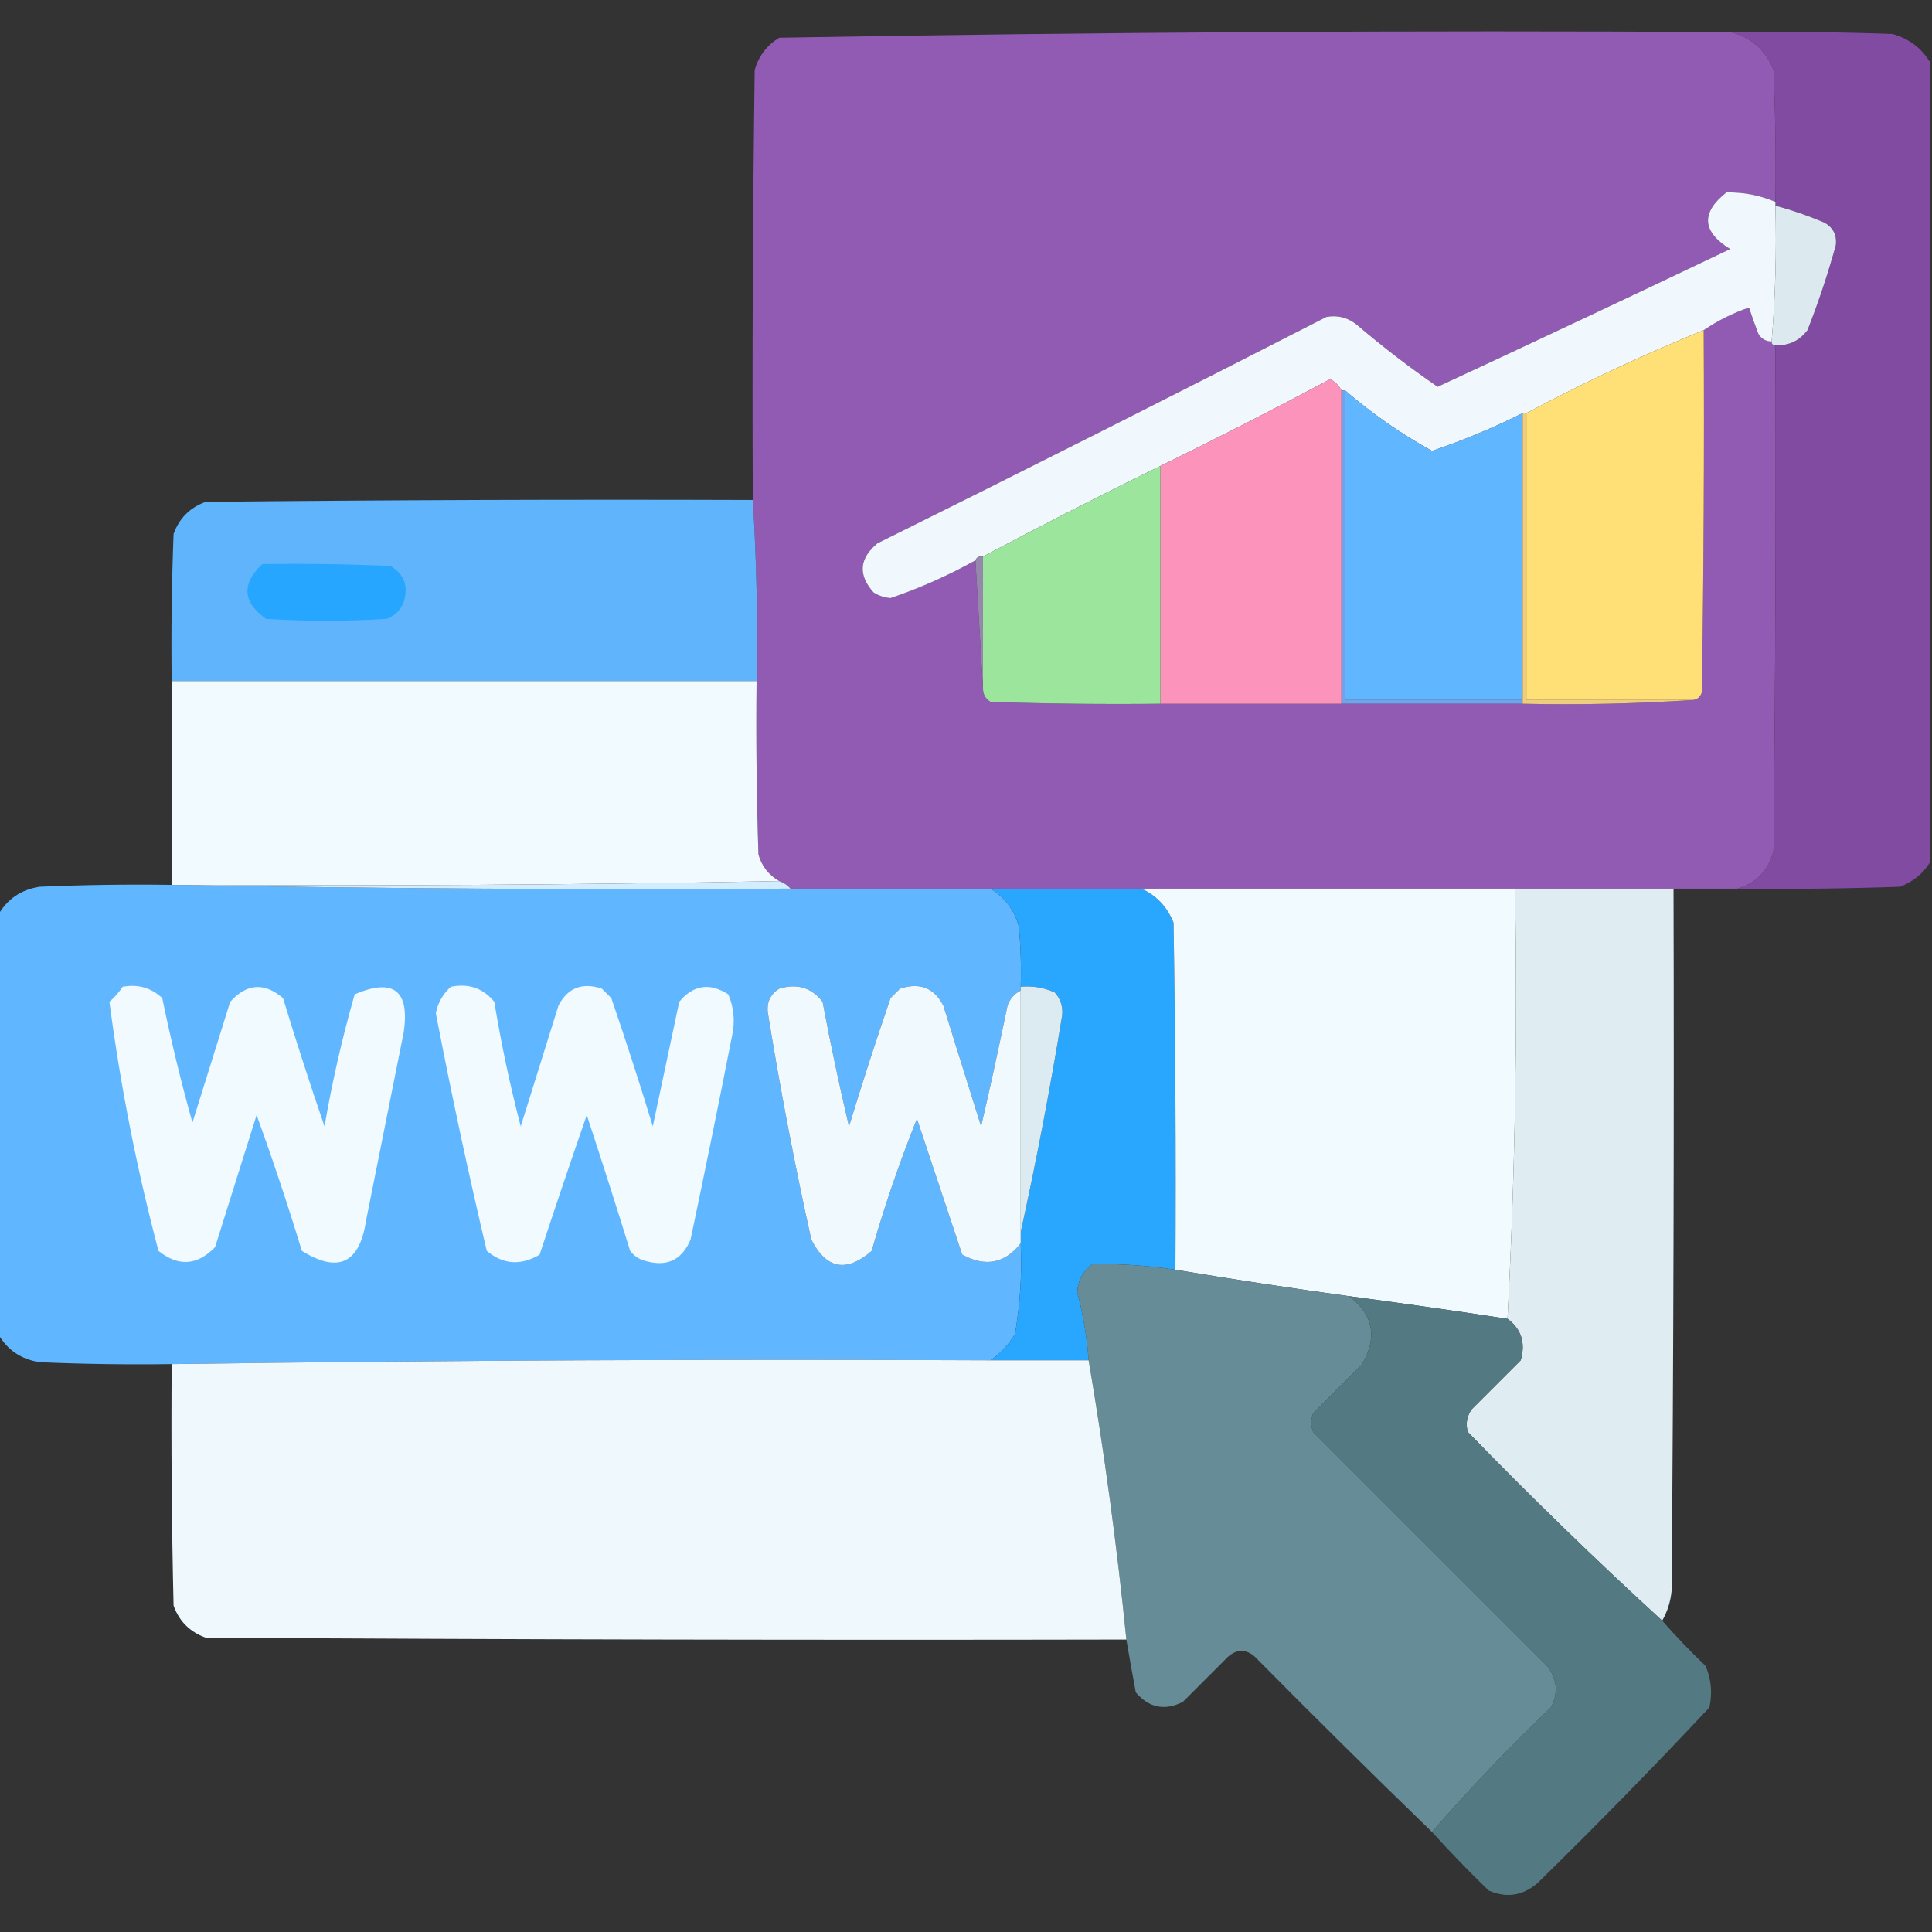 <?xml version="1.0" encoding="UTF-8"?>
<!DOCTYPE svg PUBLIC "-//W3C//DTD SVG 1.1//EN" "http://www.w3.org/Graphics/SVG/1.1/DTD/svg11.dtd">
<svg xmlns="http://www.w3.org/2000/svg" version="1.1" width="512px" height="512px" style="shape-rendering:geometricPrecision; text-rendering:geometricPrecision; image-rendering:optimizeQuality; fill-rule:evenodd; clip-rule:evenodd" xmlns:xlink="http://www.w3.org/1999/xlink">
<rect width="100%" height="100%" fill="#333333" stroke="none"/>
<g><path style="opacity:0.994" fill="#925cb4" d="M 458.5,8.5 C 463.957,9.779 467.79,13.112 470,18.5C 470.5,30.162 470.667,41.829 470.5,53.5C 466.326,51.717 461.993,50.883 457.5,51C 450.703,56.38 451.036,61.38 458.5,66C 432.758,78.287 406.924,90.454 381,102.5C 373.559,97.397 366.393,91.897 359.5,86C 357.086,84.115 354.419,83.448 351.5,84C 311.989,104.256 272.322,124.256 232.5,144C 227.687,148.041 227.354,152.375 231.5,157C 232.873,157.875 234.373,158.375 236,158.5C 243.808,155.846 251.308,152.512 258.5,148.5C 259.167,159.833 259.833,171.167 260.5,182.5C 260.511,184.017 261.177,185.184 262.5,186C 277.496,186.5 292.496,186.667 307.5,186.5C 323.5,186.5 339.5,186.5 355.5,186.5C 371.5,186.5 387.5,186.5 403.5,186.5C 418.676,186.829 433.676,186.496 448.5,185.5C 449.75,185.423 450.583,184.756 451,183.5C 451.5,151.502 451.667,119.502 451.5,87.5C 455.16,85.003 459.16,83.003 463.5,81.5C 464.271,83.862 465.105,86.195 466,88.5C 466.816,89.823 467.983,90.489 469.5,90.5C 469.5,91.167 469.833,91.5 470.5,91.5C 470.667,136.168 470.5,180.835 470,225.5C 468.65,230.681 465.483,234.014 460.5,235.5C 454.833,235.5 449.167,235.5 443.5,235.5C 429.5,235.5 415.5,235.5 401.5,235.5C 368.5,235.5 335.5,235.5 302.5,235.5C 289.167,235.5 275.833,235.5 262.5,235.5C 244.833,235.5 227.167,235.5 209.5,235.5C 208.71,234.599 207.71,233.932 206.5,233.5C 203.74,231.905 201.907,229.572 201,226.5C 200.5,211.17 200.333,195.837 200.5,180.5C 200.83,164.325 200.496,148.325 199.5,132.5C 199.333,94.499 199.5,56.498 200,18.5C 201.089,14.814 203.255,11.981 206.5,10C 290.456,8.511 374.456,8.011 458.5,8.5 Z"/></g>
<g><path style="opacity:1" fill="#814ba2" d="M 458.5,8.5 C 472.837,8.333 487.171,8.5 501.5,9C 505.869,10.213 509.203,12.713 511.5,16.5C 511.5,87.167 511.5,157.833 511.5,228.5C 509.628,231.529 506.961,233.695 503.5,235C 489.171,235.5 474.837,235.667 460.5,235.5C 465.483,234.014 468.65,230.681 470,225.5C 470.5,180.835 470.667,136.168 470.5,91.5C 474.025,91.654 476.859,90.321 479,87.5C 481.906,80.115 484.406,72.615 486.5,65C 486.833,62.333 485.833,60.333 483.5,59C 479.244,57.193 474.911,55.693 470.5,54.5C 470.5,54.167 470.5,53.833 470.5,53.5C 470.667,41.829 470.5,30.162 470,18.5C 467.79,13.112 463.957,9.779 458.5,8.5 Z"/></g>
<g><path style="opacity:1" fill="#f0f8fd" d="M 470.5,53.5 C 470.5,53.833 470.5,54.167 470.5,54.5C 470.828,66.678 470.495,78.678 469.5,90.5C 467.983,90.489 466.816,89.823 466,88.5C 465.105,86.195 464.271,83.862 463.5,81.5C 459.16,83.003 455.16,85.003 451.5,87.5C 435.403,94.05 419.736,101.384 404.5,109.5C 404.167,109.5 403.833,109.5 403.5,109.5C 395.73,113.385 387.73,116.718 379.5,119.5C 371.32,115 363.653,109.667 356.5,103.5C 356.167,103.5 355.833,103.5 355.5,103.5C 354.855,102.188 353.855,101.188 352.5,100.5C 337.63,108.435 322.63,116.102 307.5,123.5C 291.612,131.277 275.945,139.277 260.5,147.5C 259.508,147.328 258.842,147.662 258.5,148.5C 251.308,152.512 243.808,155.846 236,158.5C 234.373,158.375 232.873,157.875 231.5,157C 227.354,152.375 227.687,148.041 232.5,144C 272.322,124.256 311.989,104.256 351.5,84C 354.419,83.448 357.086,84.115 359.5,86C 366.393,91.897 373.559,97.397 381,102.5C 406.924,90.454 432.758,78.287 458.5,66C 451.036,61.38 450.703,56.38 457.5,51C 461.993,50.883 466.326,51.717 470.5,53.5 Z"/></g>
<g><path style="opacity:1" fill="#dceaf0" d="M 470.5,54.5 C 474.911,55.693 479.244,57.193 483.5,59C 485.833,60.333 486.833,62.333 486.5,65C 484.406,72.615 481.906,80.115 479,87.5C 476.859,90.321 474.025,91.654 470.5,91.5C 469.833,91.5 469.5,91.167 469.5,90.5C 470.495,78.678 470.828,66.678 470.5,54.5 Z"/></g>
<g><path style="opacity:1" fill="#fee077" d="M 451.5,87.5 C 451.667,119.502 451.5,151.502 451,183.5C 450.583,184.756 449.75,185.423 448.5,185.5C 433.833,185.5 419.167,185.5 404.5,185.5C 404.5,160.167 404.5,134.833 404.5,109.5C 419.736,101.384 435.403,94.05 451.5,87.5 Z"/></g>
<g><path style="opacity:1" fill="#fc93ba" d="M 355.5,103.5 C 355.5,131.167 355.5,158.833 355.5,186.5C 339.5,186.5 323.5,186.5 307.5,186.5C 307.5,165.5 307.5,144.5 307.5,123.5C 322.63,116.102 337.63,108.435 352.5,100.5C 353.855,101.188 354.855,102.188 355.5,103.5 Z"/></g>
<g><path style="opacity:1" fill="#75a0ea" d="M 355.5,103.5 C 355.833,103.5 356.167,103.5 356.5,103.5C 356.5,130.833 356.5,158.167 356.5,185.5C 372.167,185.5 387.833,185.5 403.5,185.5C 403.5,185.833 403.5,186.167 403.5,186.5C 387.5,186.5 371.5,186.5 355.5,186.5C 355.5,158.833 355.5,131.167 355.5,103.5 Z"/></g>
<g><path style="opacity:1" fill="#60b7ff" d="M 356.5,103.5 C 363.653,109.667 371.32,115 379.5,119.5C 387.73,116.718 395.73,113.385 403.5,109.5C 403.5,134.833 403.5,160.167 403.5,185.5C 387.833,185.5 372.167,185.5 356.5,185.5C 356.5,158.167 356.5,130.833 356.5,103.5 Z"/></g>
<g><path style="opacity:1" fill="#eecd80" d="M 403.5,109.5 C 403.833,109.5 404.167,109.5 404.5,109.5C 404.5,134.833 404.5,160.167 404.5,185.5C 419.167,185.5 433.833,185.5 448.5,185.5C 433.676,186.496 418.676,186.829 403.5,186.5C 403.5,186.167 403.5,185.833 403.5,185.5C 403.5,160.167 403.5,134.833 403.5,109.5 Z"/></g>
<g><path style="opacity:1" fill="#9be59d" d="M 307.5,123.5 C 307.5,144.5 307.5,165.5 307.5,186.5C 292.496,186.667 277.496,186.5 262.5,186C 261.177,185.184 260.511,184.017 260.5,182.5C 260.5,170.833 260.5,159.167 260.5,147.5C 275.945,139.277 291.612,131.277 307.5,123.5 Z"/></g>
<g><path style="opacity:0.985" fill="#60b6fe" d="M 199.5,132.5 C 200.496,148.325 200.83,164.325 200.5,180.5C 148.833,180.5 97.167,180.5 45.5,180.5C 45.333,167.496 45.5,154.496 46,141.5C 47.5,137.333 50.333,134.5 54.5,133C 102.832,132.5 151.166,132.333 199.5,132.5 Z"/></g>
<g><path style="opacity:1" fill="#9688ad" d="M 258.5,148.5 C 258.842,147.662 259.508,147.328 260.5,147.5C 260.5,159.167 260.5,170.833 260.5,182.5C 259.833,171.167 259.167,159.833 258.5,148.5 Z"/></g>
<g><path style="opacity:1" fill="#26a6fe" d="M 69.5,149.5 C 80.838,149.333 92.172,149.5 103.5,150C 107.124,152.161 108.291,155.328 107,159.5C 106.167,161.667 104.667,163.167 102.5,164C 91.833,164.667 81.167,164.667 70.5,164C 64.292,159.58 63.958,154.747 69.5,149.5 Z"/></g>
<g><path style="opacity:0.998" fill="#f1fafe" d="M 45.5,180.5 C 97.167,180.5 148.833,180.5 200.5,180.5C 200.333,195.837 200.5,211.17 201,226.5C 201.907,229.572 203.74,231.905 206.5,233.5C 153.003,234.499 99.336,234.832 45.5,234.5C 45.5,216.5 45.5,198.5 45.5,180.5 Z"/></g>
<g><path style="opacity:0.997" fill="#61b7ff" d="M 45.5,234.5 C 99.998,235.499 154.664,235.832 209.5,235.5C 227.167,235.5 244.833,235.5 262.5,235.5C 266.287,237.797 268.787,241.131 270,245.5C 270.499,250.823 270.666,256.156 270.5,261.5C 270.5,261.833 270.5,262.167 270.5,262.5C 268.827,263.343 267.66,264.676 267,266.5C 264.793,277.2 262.46,287.867 260,298.5C 256.667,287.833 253.333,277.167 250,266.5C 247.565,261.776 243.731,260.276 238.5,262C 237.667,262.833 236.833,263.667 236,264.5C 232.135,275.76 228.469,287.094 225,298.5C 222.411,287.556 220.078,276.556 218,265.5C 215.089,261.723 211.256,260.556 206.5,262C 204.119,263.509 203.119,265.675 203.5,268.5C 206.755,288.608 210.588,308.608 215,328.5C 218.989,336.328 224.322,337.328 231,331.5C 234.419,319.576 238.419,307.91 243,296.5C 247,308.5 251,320.5 255,332.5C 261.147,335.843 266.313,334.843 270.5,329.5C 270.863,337.571 270.363,345.571 269,353.5C 267.306,356.358 265.139,358.691 262.5,360.5C 189.998,360.167 117.665,360.501 45.5,361.5C 33.829,361.667 22.162,361.5 10.5,361C 5.582,360.236 1.916,357.736 -0.5,353.5C -0.5,316.5 -0.5,279.5 -0.5,242.5C 1.916,238.264 5.582,235.764 10.5,235C 22.162,234.5 33.829,234.333 45.5,234.5 Z"/></g>
<g><path style="opacity:1" fill="#d4edfe" d="M 206.5,233.5 C 207.71,233.932 208.71,234.599 209.5,235.5C 154.664,235.832 99.998,235.499 45.5,234.5C 99.336,234.832 153.003,234.499 206.5,233.5 Z"/></g>
<g><path style="opacity:1" fill="#29a6fd" d="M 262.5,235.5 C 275.833,235.5 289.167,235.5 302.5,235.5C 306.479,237.315 309.312,240.315 311,244.5C 311.5,275.165 311.667,305.832 311.5,336.5C 304.193,335.384 296.86,334.884 289.5,335C 286.982,336.87 285.648,339.37 285.5,342.5C 287.058,348.406 288.058,354.406 288.5,360.5C 279.833,360.5 271.167,360.5 262.5,360.5C 265.139,358.691 267.306,356.358 269,353.5C 270.363,345.571 270.863,337.571 270.5,329.5C 270.5,328.5 270.5,327.5 270.5,326.5C 274.663,307.577 278.329,288.411 281.5,269C 281.695,266.648 281.028,264.648 279.5,263C 276.649,261.711 273.649,261.211 270.5,261.5C 270.666,256.156 270.499,250.823 270,245.5C 268.787,241.131 266.287,237.797 262.5,235.5 Z"/></g>
<g><path style="opacity:1" fill="#f1fafe" d="M 302.5,235.5 C 335.5,235.5 368.5,235.5 401.5,235.5C 402.161,273.848 401.494,311.848 399.5,349.5C 385.538,347.37 371.538,345.37 357.5,343.5C 342.232,341.401 326.898,339.068 311.5,336.5C 311.667,305.832 311.5,275.165 311,244.5C 309.312,240.315 306.479,237.315 302.5,235.5 Z"/></g>
<g><path style="opacity:1" fill="#dfecf1" d="M 401.5,235.5 C 415.5,235.5 429.5,235.5 443.5,235.5C 443.667,297.501 443.5,359.501 443,421.5C 442.728,424.382 441.894,427.049 440.5,429.5C 422.918,413.421 405.752,396.754 389,379.5C 388.365,377.365 388.699,375.365 390,373.5C 394.333,369.167 398.667,364.833 403,360.5C 404.337,355.872 403.17,352.205 399.5,349.5C 401.494,311.848 402.161,273.848 401.5,235.5 Z"/></g>
<g><path style="opacity:1" fill="#f0faff" d="M 32.5,261.5 C 36.603,260.769 40.103,261.769 43,264.5C 45.292,275.638 47.959,286.638 51,297.5C 54.333,286.833 57.667,276.167 61,265.5C 65.375,260.619 70.042,260.285 75,264.5C 78.469,275.906 82.135,287.24 86,298.5C 88.034,286.662 90.7,274.996 94,263.5C 104.258,259.129 108.591,262.462 107,273.5C 103.666,290.169 100.333,306.836 97,323.5C 95.293,334.822 89.626,337.489 80,331.5C 76.301,319.358 72.301,307.358 68,295.5C 64.333,307.167 60.667,318.833 57,330.5C 52.284,335.395 47.284,335.728 42,331.5C 36.242,309.712 31.909,287.712 29,265.5C 30.376,264.295 31.542,262.962 32.5,261.5 Z"/></g>
<g><path style="opacity:1" fill="#f0faff" d="M 119.5,261.5 C 124.223,260.553 128.056,261.886 131,265.5C 132.823,276.614 135.156,287.614 138,298.5C 141.333,287.833 144.667,277.167 148,266.5C 150.435,261.776 154.269,260.276 159.5,262C 160.333,262.833 161.167,263.667 162,264.5C 165.865,275.76 169.531,287.094 173,298.5C 175.333,287.5 177.667,276.5 180,265.5C 183.705,261.018 188.038,260.351 193,263.5C 194.504,267.039 194.837,270.705 194,274.5C 190.461,292.527 186.795,310.527 183,328.5C 180.646,334.095 176.479,335.928 170.5,334C 169.069,333.535 167.903,332.701 167,331.5C 163.264,319.458 159.43,307.458 155.5,295.5C 151.238,307.787 147.071,320.12 143,332.5C 138.01,335.462 133.344,335.128 129,331.5C 124.055,310.608 119.555,289.608 115.5,268.5C 116.071,265.687 117.404,263.354 119.5,261.5 Z"/></g>
<g><path style="opacity:1" fill="#f0f9fe" d="M 270.5,262.5 C 270.5,283.833 270.5,305.167 270.5,326.5C 270.5,327.5 270.5,328.5 270.5,329.5C 266.313,334.843 261.147,335.843 255,332.5C 251,320.5 247,308.5 243,296.5C 238.419,307.91 234.419,319.576 231,331.5C 224.322,337.328 218.989,336.328 215,328.5C 210.588,308.608 206.755,288.608 203.5,268.5C 203.119,265.675 204.119,263.509 206.5,262C 211.256,260.556 215.089,261.723 218,265.5C 220.078,276.556 222.411,287.556 225,298.5C 228.469,287.094 232.135,275.76 236,264.5C 236.833,263.667 237.667,262.833 238.5,262C 243.731,260.276 247.565,261.776 250,266.5C 253.333,277.167 256.667,287.833 260,298.5C 262.46,287.867 264.793,277.2 267,266.5C 267.66,264.676 268.827,263.343 270.5,262.5 Z"/></g>
<g><path style="opacity:1" fill="#dcebf1" d="M 270.5,261.5 C 273.649,261.211 276.649,261.711 279.5,263C 281.028,264.648 281.695,266.648 281.5,269C 278.329,288.411 274.663,307.577 270.5,326.5C 270.5,305.167 270.5,283.833 270.5,262.5C 270.5,262.167 270.5,261.833 270.5,261.5 Z"/></g>
<g><path style="opacity:0.996" fill="#678d98" d="M 311.5,336.5 C 326.898,339.068 342.232,341.401 357.5,343.5C 363.921,348.342 365.088,354.342 361,361.5C 356.667,365.833 352.333,370.167 348,374.5C 347.333,376.167 347.333,377.833 348,379.5C 368.667,400.167 389.333,420.833 410,441.5C 412.704,444.999 413.037,448.666 411,452.5C 399.91,463.087 389.41,474.087 379.5,485.5C 363.701,470.202 348.035,454.702 332.5,439C 330.167,437 327.833,437 325.5,439C 321.5,443 317.5,447 313.5,451C 308.676,453.446 304.509,452.613 301,448.5C 300.118,443.821 299.285,439.154 298.5,434.5C 296.004,409.694 292.67,385.027 288.5,360.5C 288.058,354.406 287.058,348.406 285.5,342.5C 285.648,339.37 286.982,336.87 289.5,335C 296.86,334.884 304.193,335.384 311.5,336.5 Z"/></g>
<g><path style="opacity:0.998" fill="#537983" d="M 357.5,343.5 C 371.538,345.37 385.538,347.37 399.5,349.5C 403.17,352.205 404.337,355.872 403,360.5C 398.667,364.833 394.333,369.167 390,373.5C 388.699,375.365 388.365,377.365 389,379.5C 405.752,396.754 422.918,413.421 440.5,429.5C 444.13,433.631 447.963,437.631 452,441.5C 453.504,445.039 453.837,448.705 453,452.5C 438.196,468.305 423.029,483.805 407.5,499C 403.555,502.406 399.221,503.072 394.5,501C 389.297,495.965 384.297,490.798 379.5,485.5C 389.41,474.087 399.91,463.087 411,452.5C 413.037,448.666 412.704,444.999 410,441.5C 389.333,420.833 368.667,400.167 348,379.5C 347.333,377.833 347.333,376.167 348,374.5C 352.333,370.167 356.667,365.833 361,361.5C 365.088,354.342 363.921,348.342 357.5,343.5 Z"/></g>
<g><path style="opacity:0.991" fill="#f1fafe" d="M 262.5,360.5 C 271.167,360.5 279.833,360.5 288.5,360.5C 292.67,385.027 296.004,409.694 298.5,434.5C 217.166,434.667 135.833,434.5 54.5,434C 50.307,432.474 47.474,429.641 46,425.5C 45.5,404.169 45.333,382.836 45.5,361.5C 117.665,360.501 189.998,360.167 262.5,360.5 Z"/></g>
</svg>
